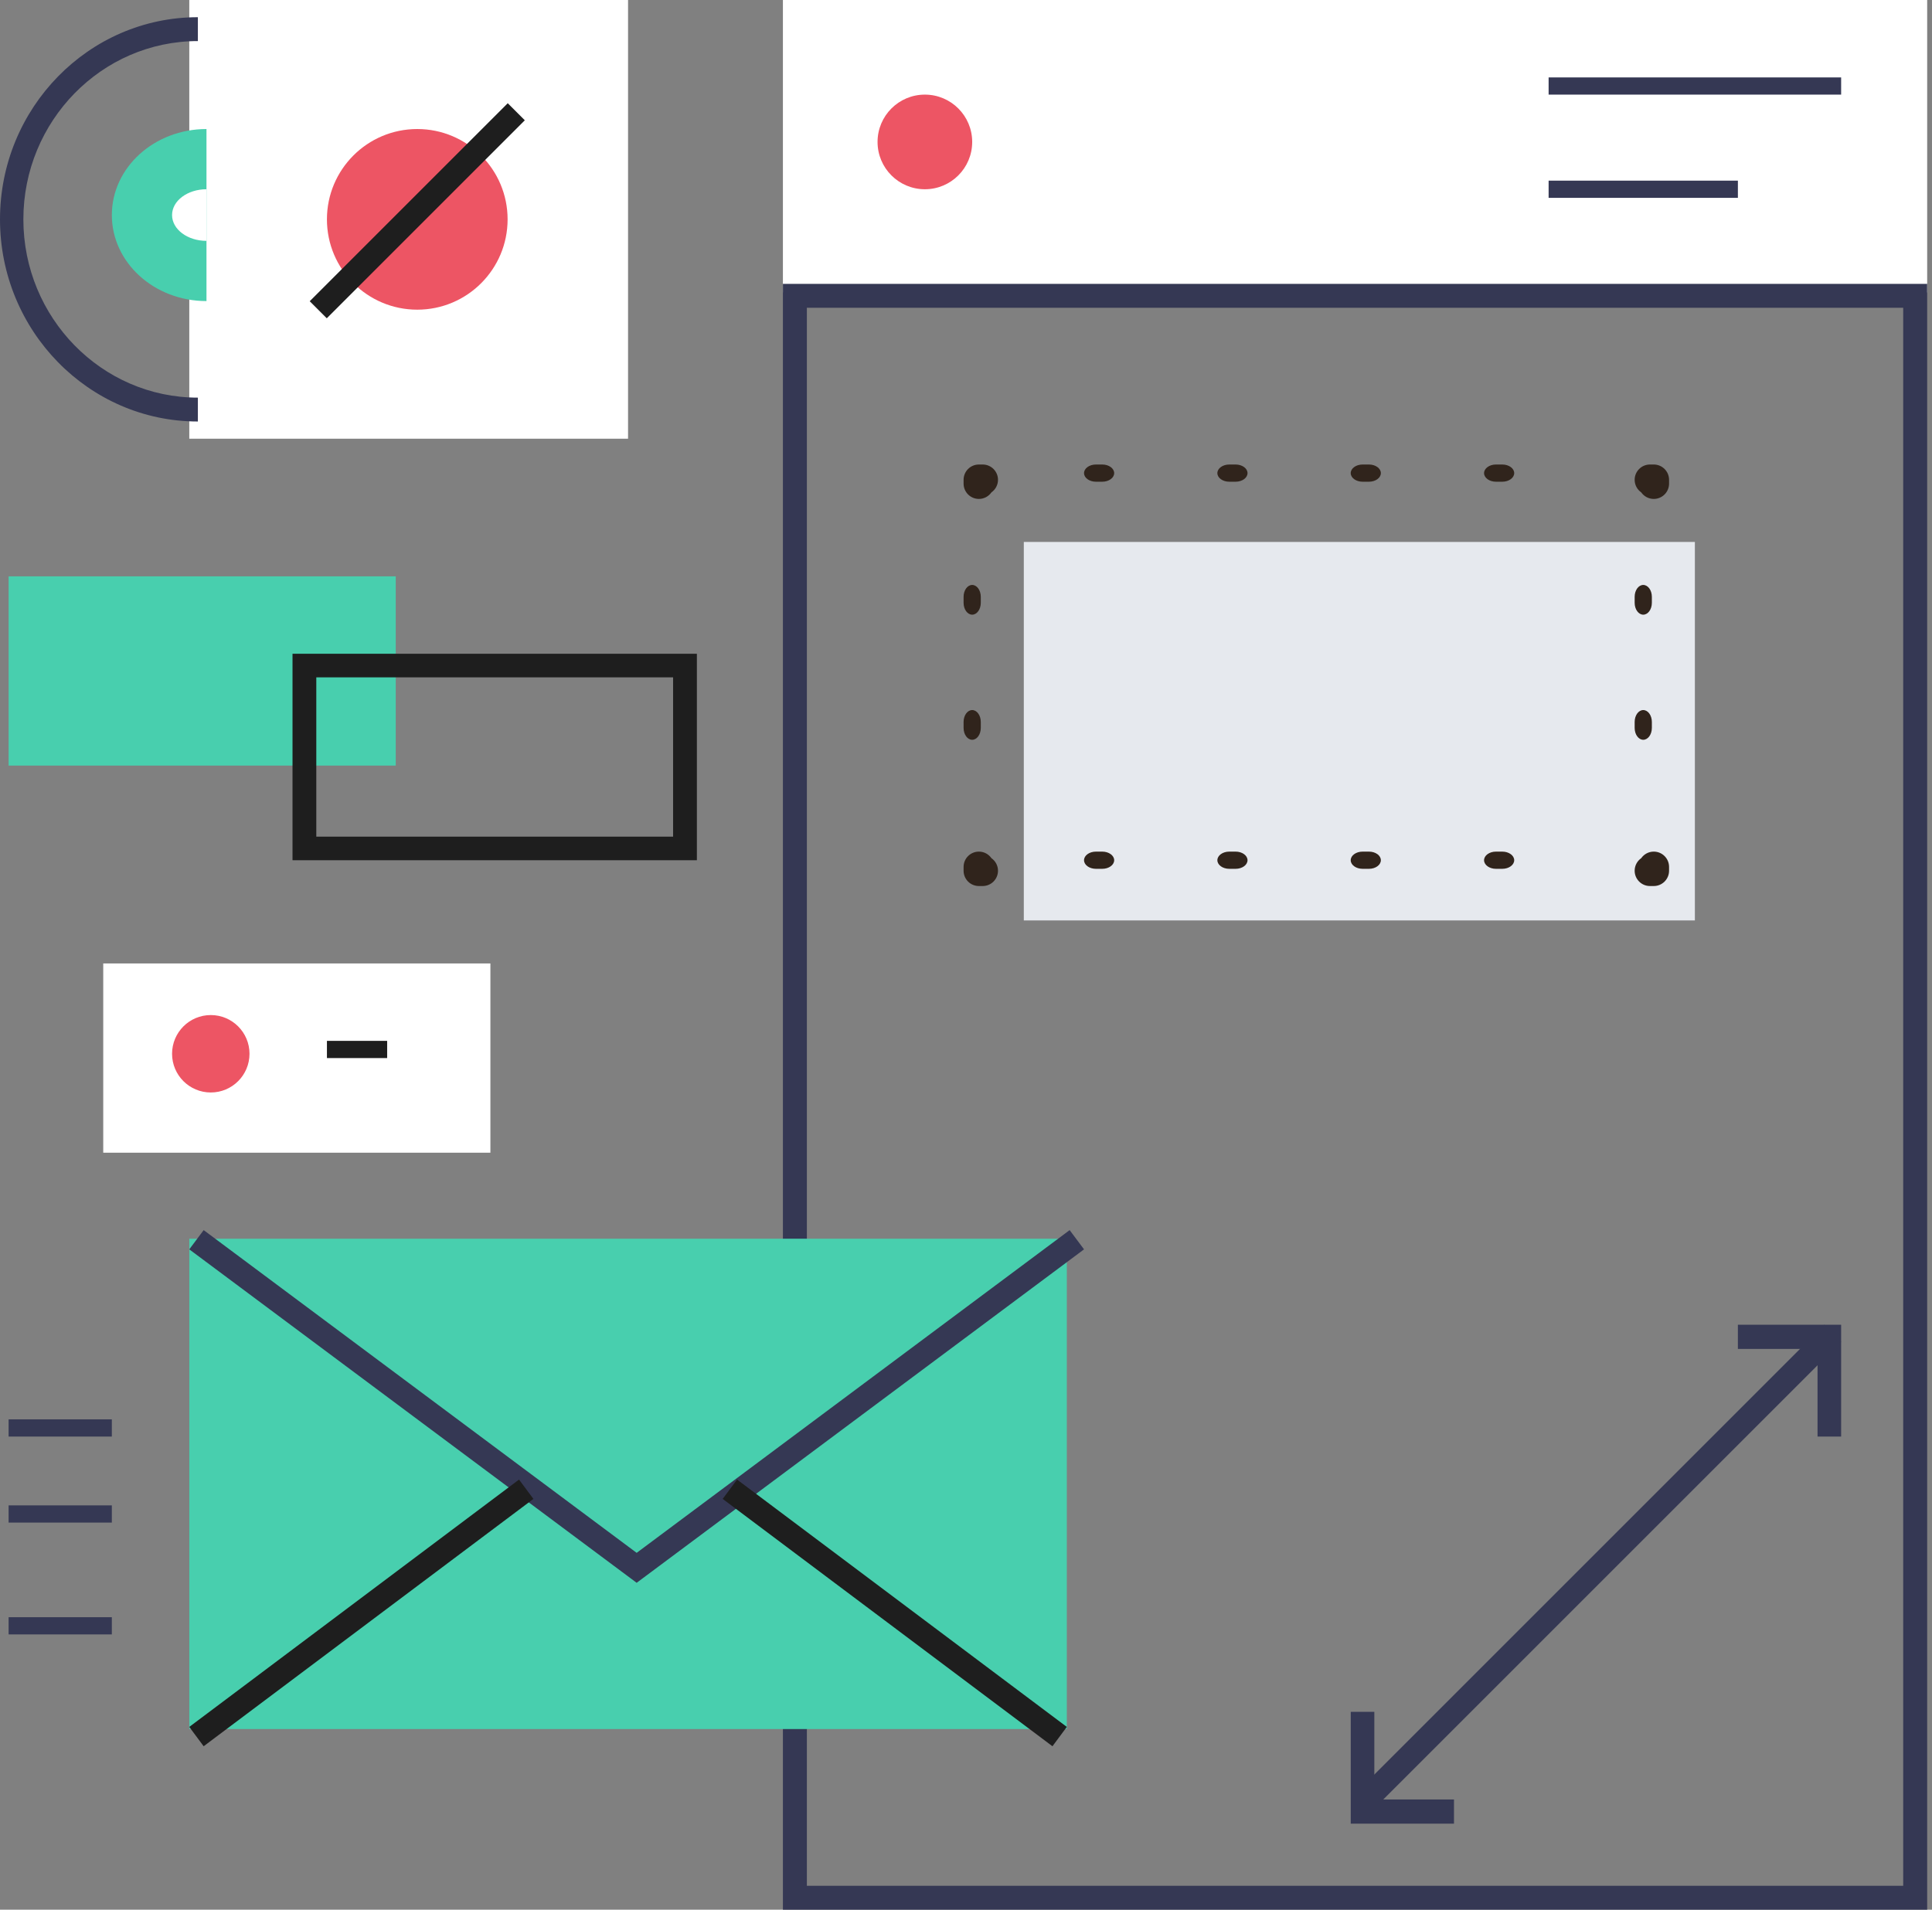 <?xml version="1.0" encoding="UTF-8"?>
<svg width="264px" height="261px" viewBox="0 0 264 261" version="1.1" xmlns="http://www.w3.org/2000/svg" xmlns:xlink="http://www.w3.org/1999/xlink">
    <rect x="0" y="0" width="264" height="261" fill="#808080" stroke="none"/>
    <!-- Generator: Sketch 47.1 (45422) - http://www.bohemiancoding.com/sketch -->
    <title>ab-1</title>
    <desc>Created with Sketch.</desc>
    <defs></defs>
    <g id="02-ABOUT" stroke="none" stroke-width="1" fill="none" fill-rule="evenodd">
        <g transform="translate(-367, -1323)" id="ab-1">
            <g transform="translate(367, 1323)">
                <polygon id="Fill-3" fill="#FFFFFF" points="106.982 39.973 263.34 39.973 263.34 0 106.982 0"></polygon>
                <path d="M106.982,261 L263.34,261 L263.34,38.797 L106.982,38.797 L106.982,261 Z M110.256,257.733 L260.065,257.733 L260.065,42.066 L110.256,42.066 L110.256,257.733 Z" id="Fill-4" fill="#353854"></path>
                <path d="M132.846,19.399 C132.846,22.97 129.951,25.865 126.38,25.865 C122.809,25.865 119.914,22.97 119.914,19.399 C119.914,15.827 122.809,12.932 126.38,12.932 C129.951,12.932 132.846,15.827 132.846,19.399 Z" id="Fill-5" fill="#ED5564"></path>
                <polygon id="Fill-7" fill="#353854" points="211.612 12.932 251.584 12.932 251.584 10.581 211.612 10.581"></polygon>
                <polygon id="Fill-9" fill="#353854" points="211.612 27.041 237.476 27.041 237.476 24.689 211.612 24.689"></polygon>
                <polygon id="Fill-10" fill="#FFFFFF" points="25.864 59.959 85.821 59.959 85.821 0 25.864 0"></polygon>
                <path d="M69.362,29.98 C69.362,36.797 63.834,42.324 57.018,42.324 C50.2,42.324 44.674,36.797 44.674,29.98 C44.674,23.162 50.2,17.635 57.018,17.635 C63.834,17.635 69.362,23.162 69.362,29.98" id="Fill-11" fill="#ED5564"></path>
                <polygon id="Fill-12" fill="#1E1E1E" points="44.654 43.5 42.322 41.168 69.38 14.108 71.713 16.44"></polygon>
                <path d="M27.039,57.608 C12.13,57.608 0,45.214 0,29.98 C0,14.745 12.13,2.351 27.039,2.351 L27.039,5.614 C13.89,5.614 3.193,16.544 3.193,29.98 C3.193,43.415 13.89,54.346 27.039,54.346 L27.039,57.608 Z" id="Fill-13" fill="#353854"></path>
                <path d="M28.215,41.149 C21.073,41.149 15.283,35.885 15.283,29.392 C15.283,22.899 21.073,17.635 28.215,17.635" id="Fill-14" fill="#48CFAE"></path>
                <path d="M28.215,32.919 C25.617,32.919 23.512,31.34 23.512,29.392 C23.512,27.444 25.617,25.865 28.215,25.865" id="Fill-15" fill="#FFFFFF"></path>
                <polygon id="Fill-16" fill="#48CFAE" points="1.176 104.635 54.079 104.635 54.079 78.77 1.176 78.77"></polygon>
                <path d="M43.221,114.345 L91.975,114.345 L91.975,92.574 L43.221,92.574 L43.221,114.345 Z M39.971,117.568 L95.226,117.568 L95.226,89.351 L39.971,89.351 L39.971,117.568 Z" id="Fill-17" fill="#1E1E1E"></path>
                <polygon id="Fill-18" fill="#FFFFFF" points="14.107 157.541 67.011 157.541 67.011 131.676 14.107 131.676"></polygon>
                <path d="M34.093,144.02 C34.093,146.942 31.724,149.311 28.803,149.311 C25.882,149.311 23.512,146.942 23.512,144.02 C23.512,141.099 25.882,138.73 28.803,138.73 C31.724,138.73 34.093,141.099 34.093,144.02" id="Fill-19" fill="#ED5564"></path>
                <polygon id="Fill-20" fill="#1E1E1E" points="44.674 144.608 52.903 144.608 52.903 142.257 44.674 142.257"></polygon>
                <polygon id="Fill-21" fill="#48CFAE" points="25.864 236.311 145.777 236.311 145.777 169.297 25.864 169.297"></polygon>
                <polygon id="Fill-22" fill="#353854" points="86.997 216.324 25.864 170.751 27.831 168.122 86.997 212.23 146.163 168.122 148.129 170.751"></polygon>
                <polygon id="Fill-23" fill="#1E1E1E" points="27.828 238.662 25.864 236.02 70.925 202.216 72.889 204.859"></polygon>
                <polygon id="Fill-24" fill="#1E1E1E" points="143.814 238.662 98.752 204.858 100.717 202.216 145.777 236.02"></polygon>
                <polygon id="Fill-25" fill="#353854" points="186.889 248.068 184.573 245.752 249.268 181.054 251.584 183.37"></polygon>
                <polygon id="Fill-26" fill="#353854" points="251.584 196.338 248.36 196.338 248.36 184.36 237.476 184.36 237.476 181.054 251.584 181.054"></polygon>
                <polygon id="Fill-27" fill="#353854" points="198.681 249.243 184.573 249.243 184.573 233.959 187.796 233.959 187.796 245.938 198.681 245.938"></polygon>
                <polygon id="Fill-28" fill="#E6E9EE" points="139.899 125.797 231.598 125.797 231.598 74.068 139.899 74.068"></polygon>
                <path d="M225.981,121.095 L225.459,121.095 C224.304,121.095 223.369,120.159 223.369,119.005 C223.369,118.294 223.724,117.666 224.265,117.289 C224.644,116.746 225.271,116.392 225.981,116.392 C227.135,116.392 228.071,117.328 228.071,118.482 L228.071,119.005 C228.071,120.159 227.135,121.095 225.981,121.095" id="Fill-29" fill="#30241C"></path>
                <path d="M150.622,118.743 L149.755,118.743 C148.856,118.743 148.129,118.217 148.129,117.568 C148.129,116.919 148.856,116.392 149.755,116.392 L150.622,116.392 C151.519,116.392 152.248,116.919 152.248,117.568 C152.248,118.217 151.519,118.743 150.622,118.743 M168.842,118.743 L167.975,118.743 C167.077,118.743 166.349,118.217 166.349,117.568 C166.349,116.919 167.077,116.392 167.975,116.392 L168.842,116.392 C169.74,116.392 170.468,116.919 170.468,117.568 C170.468,118.217 169.74,118.743 168.842,118.743 M187.064,118.743 L186.196,118.743 C185.298,118.743 184.57,118.217 184.57,117.568 C184.57,116.919 185.298,116.392 186.196,116.392 L187.064,116.392 C187.962,116.392 188.689,116.919 188.689,117.568 C188.689,118.217 187.962,118.743 187.064,118.743 M205.284,118.743 L204.417,118.743 C203.518,118.743 202.791,118.217 202.791,117.568 C202.791,116.919 203.518,116.392 204.417,116.392 L205.284,116.392 C206.182,116.392 206.91,116.919 206.91,117.568 C206.91,118.217 206.182,118.743 205.284,118.743" id="Fill-30" fill="#30241C"></path>
                <path d="M134.282,121.095 L133.76,121.095 C132.605,121.095 131.67,120.159 131.67,119.005 L131.67,118.482 C131.67,117.328 132.605,116.392 133.76,116.392 C134.471,116.392 135.098,116.746 135.476,117.289 C136.017,117.666 136.372,118.294 136.372,119.005 C136.372,120.159 135.436,121.095 134.282,121.095" id="Fill-31" fill="#30241C"></path>
                <path d="M132.846,84.008 C132.196,84.008 131.67,83.281 131.67,82.384 L131.67,81.57 C131.67,80.673 132.196,79.946 132.846,79.946 C133.494,79.946 134.021,80.673 134.021,81.57 L134.021,82.384 C134.021,83.281 133.494,84.008 132.846,84.008 M132.846,101.108 C132.196,101.108 131.67,100.381 131.67,99.484 L131.67,98.67 C131.67,97.773 132.196,97.046 132.846,97.046 C133.494,97.046 134.021,97.773 134.021,98.67 L134.021,99.484 C134.021,100.381 133.494,101.108 132.846,101.108" id="Fill-32" fill="#30241C"></path>
                <path d="M133.76,68.189 C132.605,68.189 131.67,67.253 131.67,66.099 L131.67,65.577 C131.67,64.423 132.605,63.486 133.76,63.486 L134.282,63.486 C135.436,63.486 136.372,64.423 136.372,65.577 C136.372,66.287 136.017,66.915 135.476,67.293 C135.098,67.835 134.471,68.189 133.76,68.189" id="Fill-33" fill="#30241C"></path>
                <path d="M150.622,65.838 L149.755,65.838 C148.856,65.838 148.129,65.311 148.129,64.662 C148.129,64.013 148.856,63.486 149.755,63.486 L150.622,63.486 C151.519,63.486 152.248,64.013 152.248,64.662 C152.248,65.311 151.519,65.838 150.622,65.838 M168.842,65.838 L167.975,65.838 C167.077,65.838 166.349,65.311 166.349,64.662 C166.349,64.013 167.077,63.486 167.975,63.486 L168.842,63.486 C169.741,63.486 170.468,64.013 170.468,64.662 C170.468,65.311 169.741,65.838 168.842,65.838 M187.064,65.838 L186.196,65.838 C185.298,65.838 184.57,65.311 184.57,64.662 C184.57,64.013 185.298,63.486 186.196,63.486 L187.064,63.486 C187.962,63.486 188.689,64.013 188.689,64.662 C188.689,65.311 187.962,65.838 187.064,65.838 M205.284,65.838 L204.417,65.838 C203.518,65.838 202.791,65.311 202.791,64.662 C202.791,64.013 203.518,63.486 204.417,63.486 L205.284,63.486 C206.182,63.486 206.91,64.013 206.91,64.662 C206.91,65.311 206.182,65.838 205.284,65.838" id="Fill-34" fill="#30241C"></path>
                <path d="M225.981,68.189 C225.271,68.189 224.644,67.835 224.265,67.293 C223.724,66.915 223.369,66.287 223.369,65.577 C223.369,64.423 224.304,63.486 225.459,63.486 L225.981,63.486 C227.135,63.486 228.071,64.423 228.071,65.577 L228.071,66.099 C228.071,67.253 227.135,68.189 225.981,68.189" id="Fill-35" fill="#30241C"></path>
                <path d="M224.544,84.008 C223.895,84.008 223.369,83.281 223.369,82.384 L223.369,81.57 C223.369,80.673 223.895,79.946 224.544,79.946 C225.193,79.946 225.72,80.673 225.72,81.57 L225.72,82.384 C225.72,83.281 225.193,84.008 224.544,84.008 M224.544,101.108 C223.895,101.108 223.369,100.381 223.369,99.484 L223.369,98.67 C223.369,97.773 223.895,97.046 224.544,97.046 C225.193,97.046 225.72,97.773 225.72,98.67 L225.72,99.484 C225.72,100.381 225.193,101.108 224.544,101.108" id="Fill-36" fill="#30241C"></path>
                <polygon id="Fill-37" fill="#353854" points="1.176 223.378 15.283 223.378 15.283 221.027 1.176 221.027"></polygon>
                <polygon id="Fill-38" fill="#353854" points="1.176 208.095 15.283 208.095 15.283 205.743 1.176 205.743"></polygon>
                <polygon id="Fill-39" fill="#353854" points="1.176 196.338 15.283 196.338 15.283 193.986 1.176 193.986"></polygon>
            </g>
        </g>
    </g>
</svg>